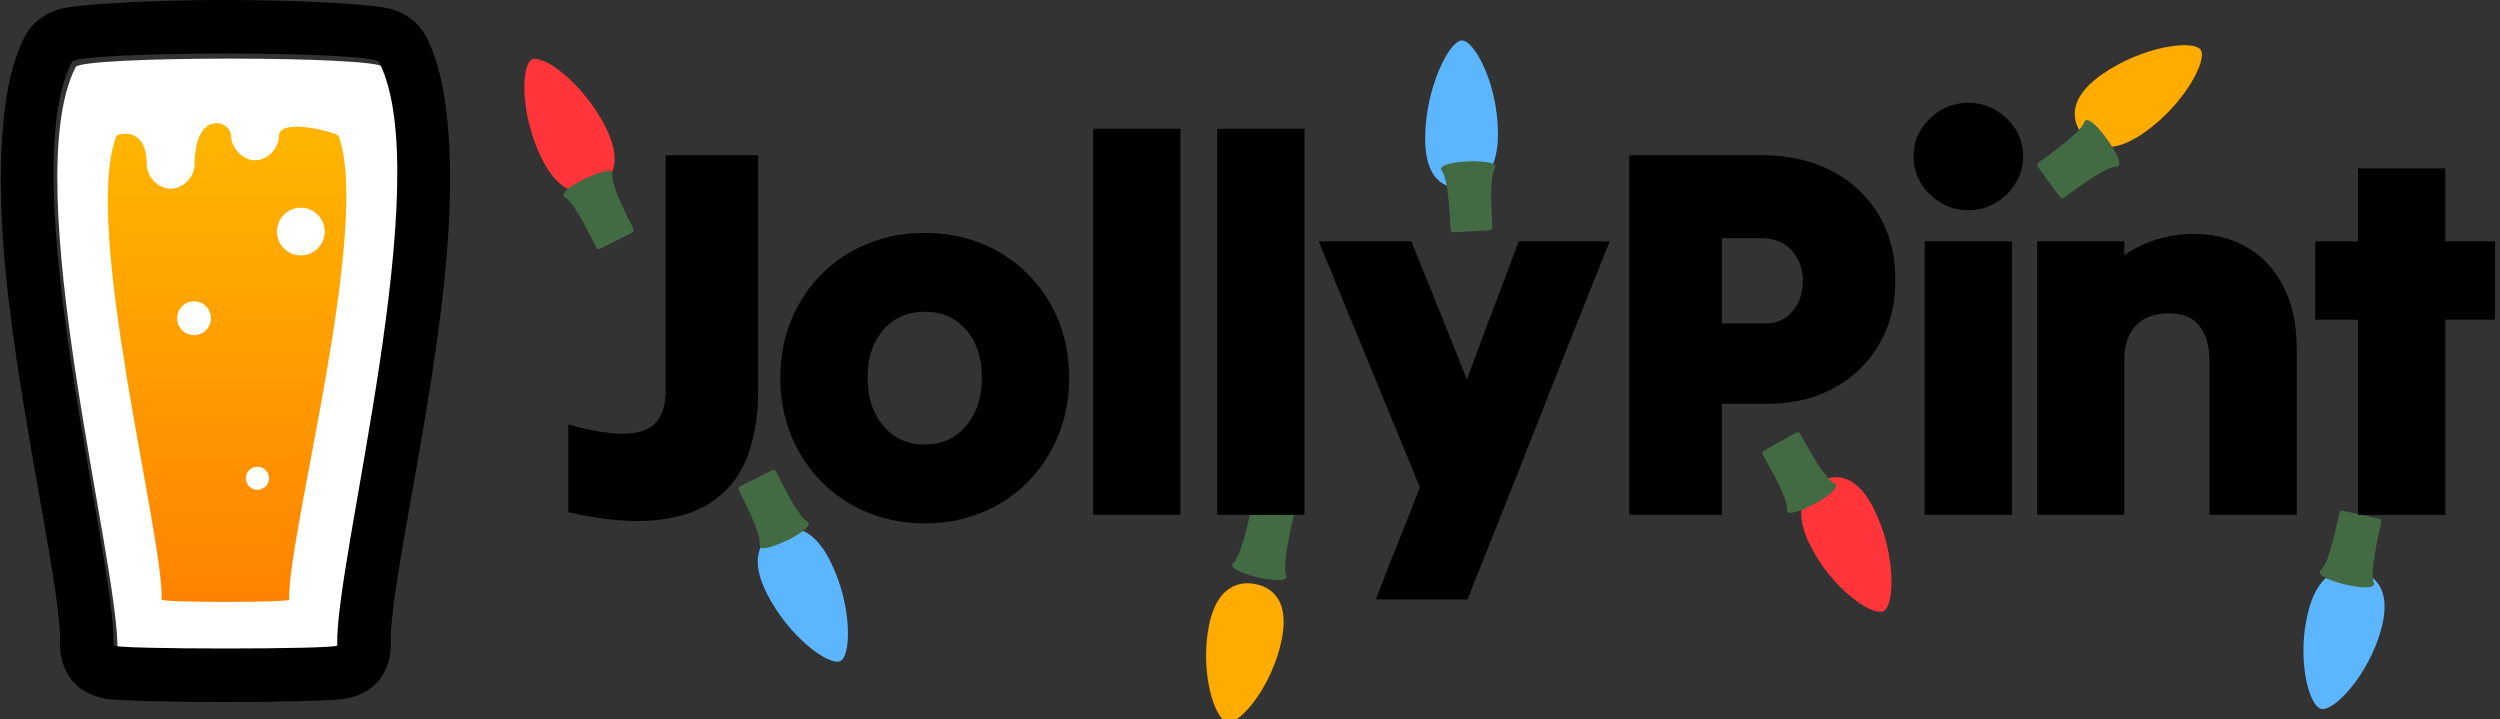 <svg xmlns="http://www.w3.org/2000/svg" xml:space="preserve" style="fill-rule:evenodd;clip-rule:evenodd;stroke-linejoin:round;stroke-miterlimit:2" viewBox="0 0 73 21">
	<rect x="0" y="0" width="73" height="21" fill="#333333" stroke="none"/>
	<path d="M377.699 27.334c23.105 0 66.415 83.681 66.415 174.435s-51.162 94.435-66.415 94.435c-15.254 0-66.416-3.681-66.416-94.435s43.31-174.435 66.416-174.435Z" class="bulb bulb-red" transform="matrix(.014 -.007 .007 .014 10.054 3.997)"/>
	<path d="M834.615 549.091v13a4.943 4.943 0 0 0 4.941 4.941h58.086a4.943 4.943 0 0 0 4.941-4.941v-13c0-85.383 10-76.429 10-85.267 0-12.179-87.968-14.641-87.968 0 0 5.879 10 .063 10 85.267Z" class="bulbholder" transform="matrix(.016 -.008 .008 .016 -.444 4.906)"/>	
	<path d="M377.699 27.334c23.105 0 66.415 83.681 66.415 174.435s-51.162 94.435-66.415 94.435c-15.254 0-66.416-3.681-66.416-94.435s43.31-174.435 66.416-174.435Z" class="bulb bulb-blue" transform="matrix(.016 -.001 0 .016 36.635 1.122)"/>
	<path d="M834.615 549.091v13a4.943 4.943 0 0 0 4.941 4.941h58.086a4.943 4.943 0 0 0 4.941-4.941v-13c0-85.383 10-76.429 10-85.267 0-12.179-87.968-14.641-87.968 0 0 5.879 10 .063 10 85.267Z" class="bulbholder" transform="matrix(.018 -.001 .001 .018 26.772 -2.585)"/>
	<path d="M377.699 27.334c23.105 0 66.415 83.681 66.415 174.435s-51.162 94.435-66.415 94.435c-15.254 0-66.416-3.681-66.416-94.435s43.31-174.435 66.416-174.435Z" class="bulb bulb-red" transform="matrix(-.014 .008 -.007 -.014 60.49 15.199)"/>
	<path d="M834.615 549.091v13a4.943 4.943 0 0 0 4.941 4.941h58.086a4.943 4.943 0 0 0 4.941-4.941v-13c0-85.383 10-76.429 10-85.267 0-12.179-87.968-14.641-87.968 0 0 5.879 10 .063 10 85.267Z" class="bulbholder" transform="matrix(-.016 .009 -.009 -.016 70.975 14.151)"/>
	<path d="M377.699 27.334c23.105 0 66.415 83.681 66.415 174.435s-51.162 94.435-66.415 94.435c-15.254 0-66.416-3.681-66.416-94.435s43.31-174.435 66.416-174.435Z" class="bulb bulb-yellow" transform="matrix(.009 .013 -.013 .009 61.216 -3.702)"/>
	<path d="M834.615 549.091v13a4.943 4.943 0 0 0 4.941 4.941h58.086a4.943 4.943 0 0 0 4.941-4.941v-13c0-85.383 10-76.429 10-85.267 0-12.179-87.968-14.641-87.968 0 0 5.879 10 .063 10 85.267Z" class="bulbholder" transform="matrix(.011 .015 -.015 .011 58.78 -13.953)"/>
	<path d="M377.699 27.334c23.105 0 66.415 83.681 66.415 174.435s-51.162 94.435-66.415 94.435c-15.254 0-66.416-3.681-66.416-94.435s43.31-174.435 66.416-174.435Z" class="bulb bulb-blue" transform="matrix(-.016 -.004 .004 -.015 73.71 22.62)"/>
	<path d="M834.615 549.091v13a4.943 4.943 0 0 0 4.941 4.941h58.086a4.943 4.943 0 0 0 4.941-4.941v-13c0-85.383 10-76.429 10-85.267 0-12.179-87.968-14.641-87.968 0 0 5.879 10 .063 10 85.267Z" class="bulbholder" transform="matrix(-.018 -.004 .004 -.018 82.308 28.711)"/>
	<path d="M377.699 27.334c23.105 0 66.415 83.681 66.415 174.435s-51.162 94.435-66.415 94.435c-15.254 0-66.416-3.681-66.416-94.435s43.31-174.435 66.416-174.435Z" class="bulb bulb-blue" transform="matrix(-.014 .007 -.007 -.014 30.019 17.04)"/>
	<path d="M834.615 549.091v13a4.943 4.943 0 0 0 4.941 4.941h58.086a4.943 4.943 0 0 0 4.941-4.941v-13c0-85.383 10-76.429 10-85.267 0-12.179-87.968-14.641-87.968 0 0 5.879 10 .063 10 85.267Z" class="bulbholder" transform="matrix(-.016 .008 -.008 -.016 40.513 16.089)"/>
	<path d="M377.699 27.334c23.105 0 66.415 83.681 66.415 174.435s-51.162 94.435-66.415 94.435c-15.254 0-66.416-3.681-66.416-94.435s43.31-174.435 66.416-174.435Z" class="bulb bulb-yellow" transform="matrix(-.016 -.003 .003 -.015 41.802 22.63)"/>
	<path d="M834.615 549.091v13a4.943 4.943 0 0 0 4.941 4.941h58.086a4.943 4.943 0 0 0 4.941-4.941v-13c0-85.383 10-76.429 10-85.267 0-12.179-87.968-14.641-87.968 0 0 5.879 10 .063 10 85.267Z" class="bulbholder" transform="matrix(-.018 -.004 .004 -.018 50.553 28.5)"/>
	<path d="M347.919 464c.69-1.358 36.273-1.358 36.964 0 7.117 14-5.352 60-5.027 70.196.016.49-26.927.49-26.911 0C353.271 524 340.801 478 347.919 464Z" style="fill:#fff" transform="translate(-82.336 -110.793) scale(.243)"/>
	<path d="M.704 1.103C-.08 2.643-.12 5.583.25 8.745c.48 4.093 1.55 8.6 1.504 10.052-.008.25.045 1.383 1.343 1.608.302.052 1.894.095 3.486.095 1.592 0 3.184-.043 3.485-.095 1.299-.225 1.351-1.358 1.343-1.608-.046-1.452 1.025-5.959 1.505-10.052.37-3.162.329-6.103-.454-7.642C12.35.88 12.09.468 11.438.269 10.955.12 8.77 0 6.583 0 4.396 0 2.211.121 1.728.27 1.076.468.816.88.704 1.103Zm1.394.708c.167-.33 8.803-.33 8.97 0 1.727 3.398-1.299 14.561-1.22 17.036.004.119-6.534.119-6.53 0C3.396 16.372.37 5.209 2.097 1.81Z"/>
	<path d="M623.468 700.143c0-1.62 1.065-1.318 1.065-.831 0 .295.313.697.698.697.385 0 .697-.368.697-.697 0-.581 1.709-.104 1.742-.016.981 2.62-1.499 11.668-1.439 13.541.003.09-3.728.09-3.725 0 .06-1.873-2.337-10.942-1.32-13.537.023-.059.887-.323.887.843 0 .329.313.697.697.697.385 0 .698-.368.698-.697Z" style="fill:url(#a)" transform="translate(-617.786 -695.329)"/><circle cx="205.915" cy="591.508" r="1.338" style="fill:#fff" transform="matrix(.369 0 0 .369 -70.317 -208.974)"/><circle cx="205.915" cy="591.508" r="1.338" style="fill:#fff" transform="translate(-98.498 -301.414) scale(.521)"/><circle cx="210.423" cy="616.987" r="1.296" style="fill:#fff" transform="matrix(.261 0 0 .261 -47.404 -147.069)"/>
	<path d="M639.829 730.275c0 .552-.078 1.04-.234 1.464a2.14 2.14 0 0 1-.75 1.014c-.344.252-.788.406-1.332.462-.544.056-1.208-.004-1.992-.18v-1.992c.768.216 1.328.266 1.68.15.352-.116.528-.422.528-.918v-5.34h2.1v5.34ZM643.609 733.287c-.464 0-.896-.082-1.296-.246a3.104 3.104 0 0 1-1.044-.696c-.296-.3-.526-.65-.69-1.05a3.415 3.415 0 0 1-.246-1.308c0-.472.082-.908.246-1.308.164-.4.394-.748.69-1.044a3.148 3.148 0 0 1 1.044-.69c.4-.164.832-.246 1.296-.246.472 0 .906.082 1.302.246a3.148 3.148 0 0 1 1.728 1.734c.164.4.246.836.246 1.308 0 .472-.082.908-.246 1.308-.164.4-.394.75-.69 1.05-.296.3-.642.532-1.038.696a3.37 3.37 0 0 1-1.302.246Zm0-1.788c.392 0 .706-.142.942-.426.236-.284.354-.646.354-1.086 0-.448-.118-.81-.354-1.086s-.55-.414-.942-.414c-.392 0-.706.138-.942.414-.236.276-.354.638-.354 1.086 0 .44.118.802.354 1.086.236.284.55.426.942.426Z" style="fill-rule:nonzero" transform="translate(-801.322 -928.46) scale(1.287)"/>
	<path d="M647.449 724.335h1.98v8.76h-1.98z" style="fill-rule:nonzero" transform="translate(-801.346 -928.46) scale(1.287)"/>
	<path d="M650.389 724.335h1.98v8.76h-1.98z" style="fill-rule:nonzero" transform="translate(-801.508 -928.46) scale(1.287)"/>
	<path d="M653.845 735.015c.16-.424.326-.85.498-1.278.172-.428.338-.85.498-1.266-.376-.92-.758-1.85-1.146-2.79-.388-.94-.77-1.87-1.146-2.79h2.1a413.352 413.352 0 0 1 1.26 3.132c.192-.52.388-1.044.588-1.572l.588-1.56h2.064a665 665 0 0 0-1.614 4.062 665 665 0 0 1-1.614 4.062h-2.076Z" style="fill-rule:nonzero" transform="translate(-801.322 -928.46) scale(1.287)"/>
	<path d="M659.389 733.095v-8.16h2.976c.616 0 1.152.118 1.608.354.456.236.812.566 1.068.99.256.424.384.92.384 1.488 0 .56-.126 1.052-.378 1.476a2.598 2.598 0 0 1-1.032.984c-.436.232-.93.348-1.482.348h-1.044v2.52h-2.1Zm2.976-6.276h-.876v1.932h.996c.248 0 .45-.092.606-.276.156-.184.234-.412.234-.684a.993.993 0 0 0-.252-.696c-.168-.184-.404-.276-.708-.276Z" style="fill-rule:nonzero" transform="translate(-801.058 -928.46) scale(1.287)"/>
	<path d="M666.961 726.183c-.232 0-.442-.056-.63-.168a1.293 1.293 0 0 1-.45-.444 1.154 1.154 0 0 1-.168-.612c0-.224.056-.426.168-.606.112-.18.262-.326.45-.438.188-.112.398-.168.63-.168.224 0 .43.056.618.168.188.112.338.258.45.438.112.18.168.382.168.606 0 .224-.056.428-.168.612a1.293 1.293 0 0 1-.45.444 1.185 1.185 0 0 1-.618.168Zm-.996 6.912v-6.204h1.98v6.204h-1.98Z" style="fill-rule:nonzero" transform="translate(-800.896 -928.46) scale(1.287)"/>
	<path d="M668.845 733.095v-6.204h1.98v.312c.216-.152.458-.27.726-.354.268-.084.558-.126.87-.126.456 0 .858.104 1.206.312.348.208.62.506.816.894.196.388.294.854.294 1.398v3.768h-1.98v-3.504c0-.32-.074-.578-.222-.774-.148-.196-.382-.294-.702-.294-.32 0-.568.092-.744.276-.176.184-.264.448-.264.792v3.504h-1.98ZM676.129 733.095v-4.428h-.972v-1.776h.972v-1.656h1.98v1.656h1.128v1.776h-1.128v4.428h-1.98Z" style="fill-rule:nonzero" transform="translate(-801.322 -928.46) scale(1.287)"/>
	<defs>
		<linearGradient id="a" x1="0" x2="1" y1="0" y2="0" gradientTransform="rotate(-90 668.862 43.968) scale(13.517)" gradientUnits="userSpaceOnUse"><stop offset="0" style="stop-color:#ff8300;stop-opacity:1"/><stop offset="1" style="stop-color:#ffb500;stop-opacity:1"/></linearGradient>
	</defs>
	<style>
		.bulb-red { fill:#ff3539 }
		.bulb-blue { fill:#5cb5ff }
		.bulb-yellow { fill:#ffab00 }
		.bulbholder { fill:#426B43 }
		.bulb {
			animation: bulbGlow 5s infinite;
		}
		.bulb:nth-of-type(3n) {
			animation-delay: 0s;
		}
		.bulb:nth-of-type(3n+1) {
			animation-delay: 2s;
		}
		.bulb:nth-of-type(3n+2) {
			animation-delay: 4s;
		}
		@keyframes bulbGlow {
			0%, 33%, 66%, 100% {
				filter: drop-shadow(0 0 2px rgba(255, 255, 255, 0.8));
				opacity: 1;
			}
			50% {
				filter: drop-shadow(0 0 6px rgba(255, 255, 255, 1));
				opacity: 0.2;
			}
		}
	</style>
</svg>